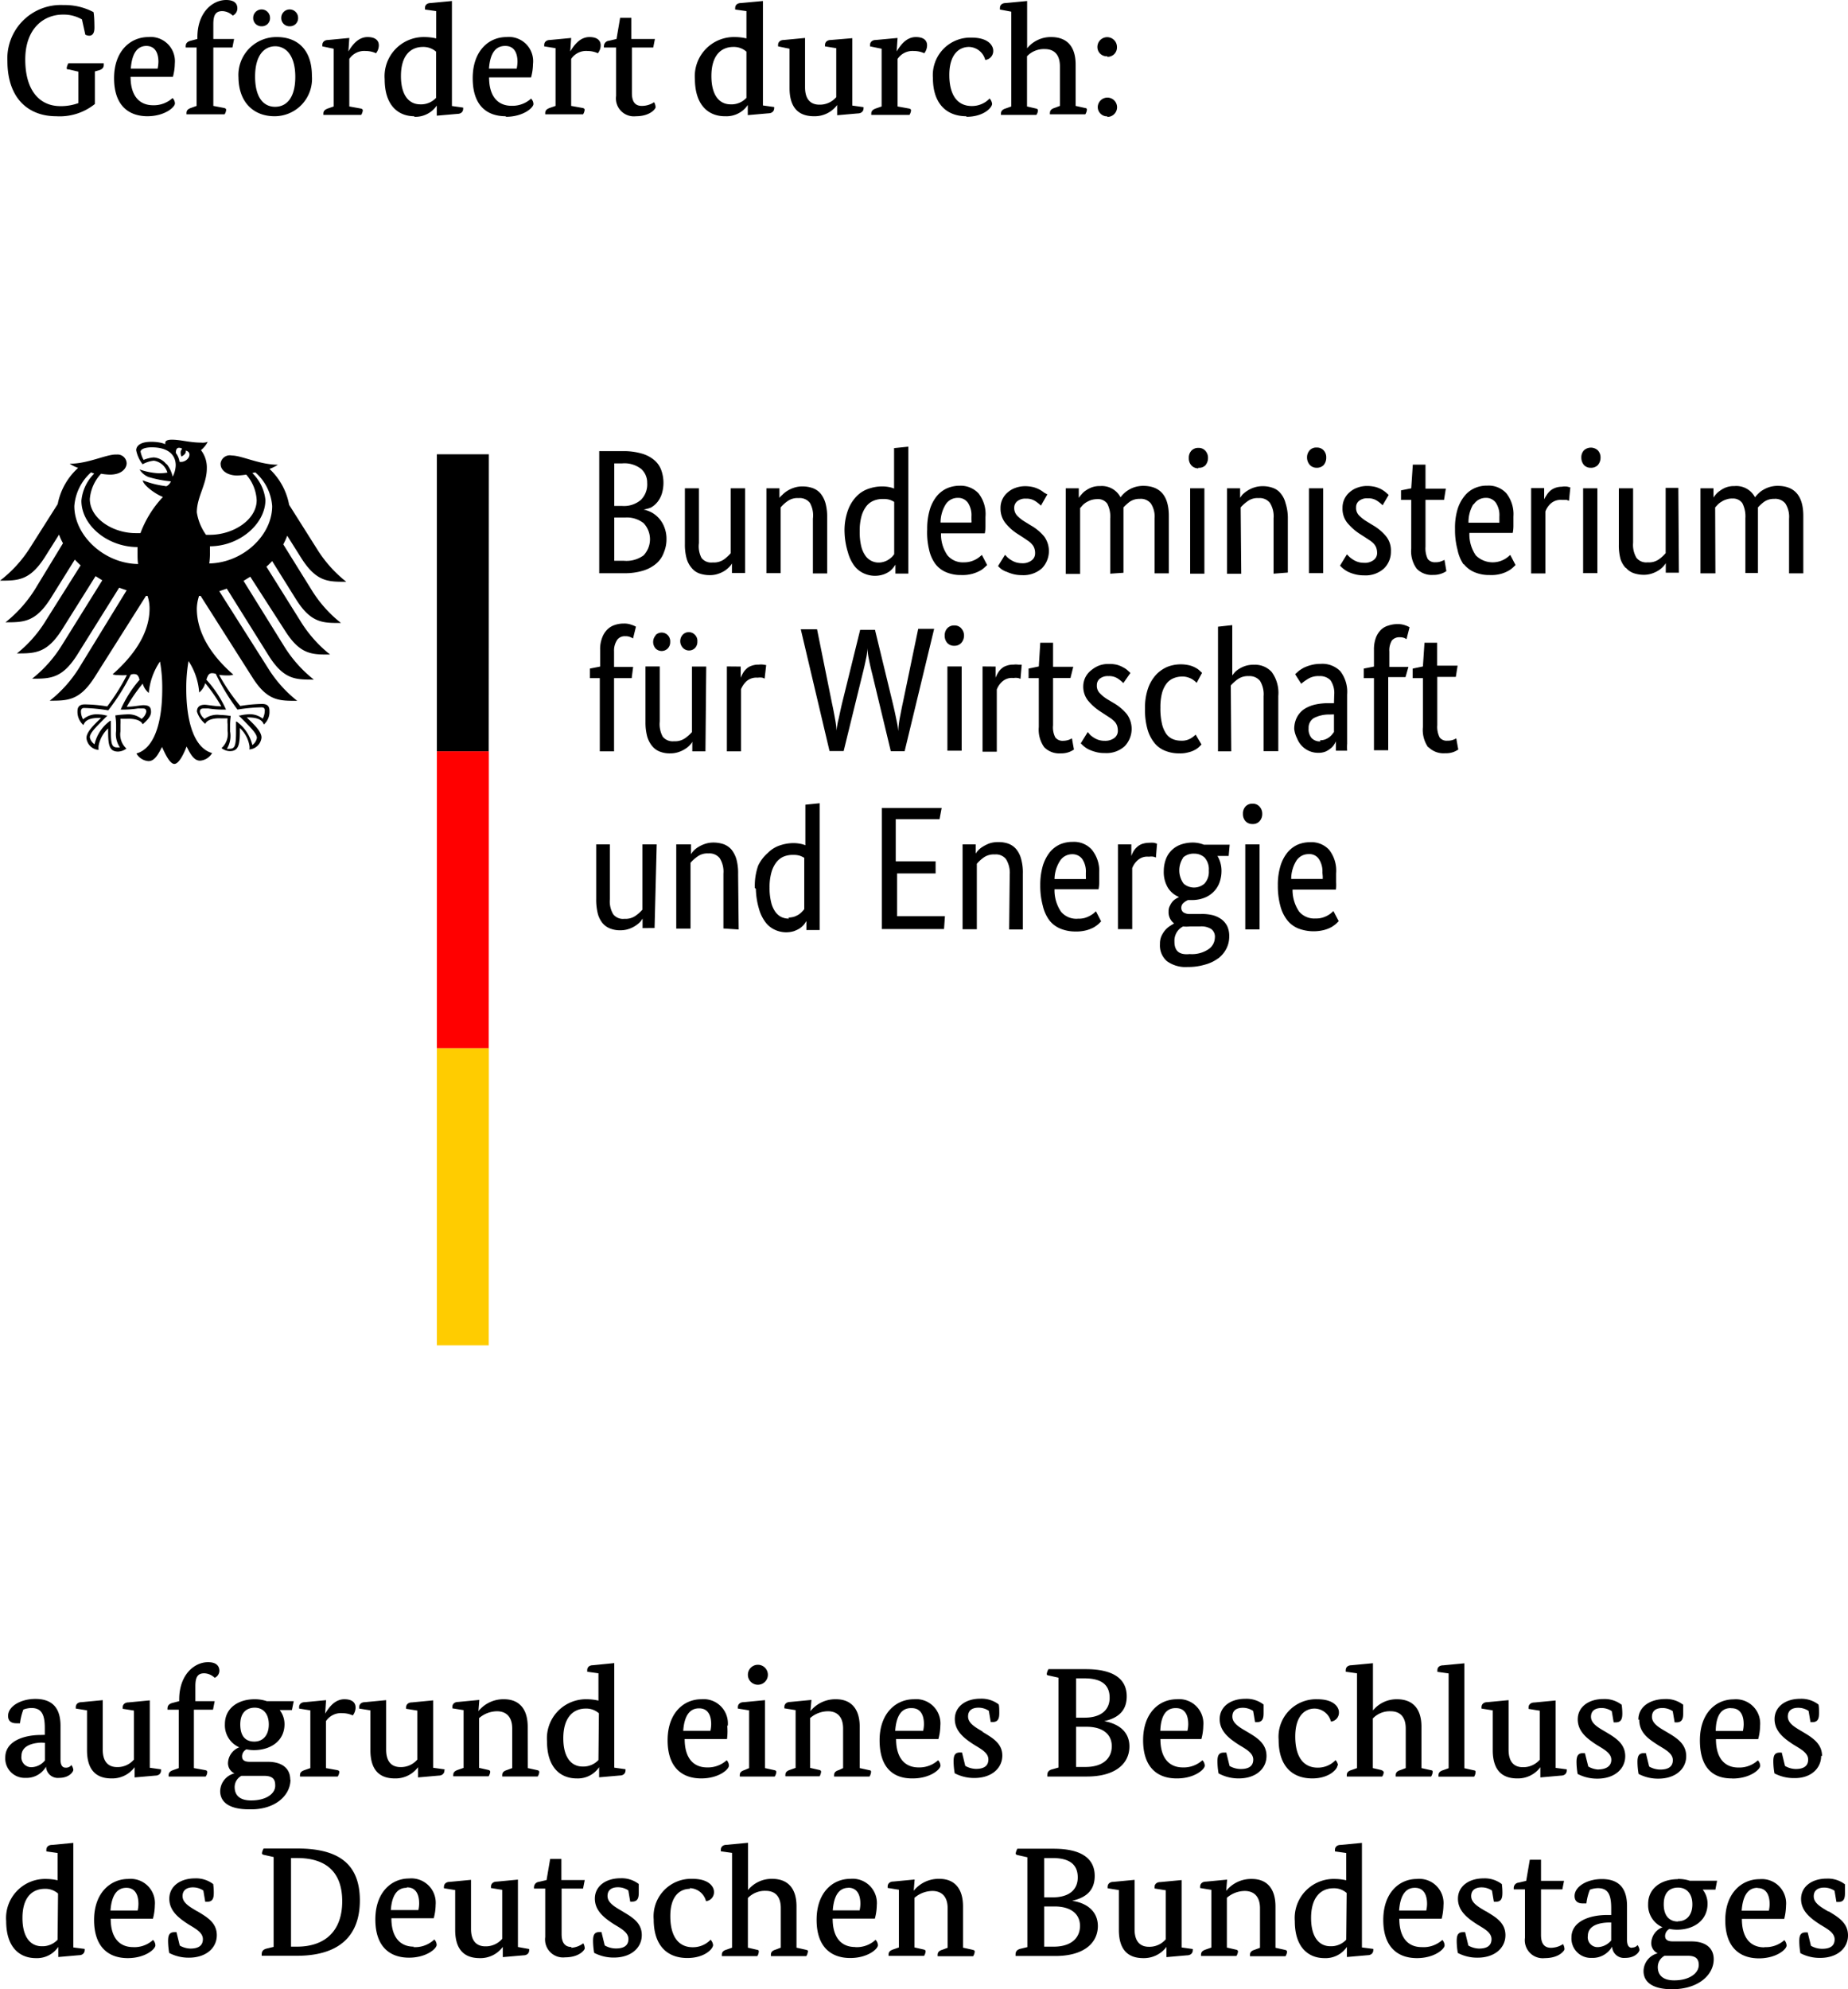 <svg xmlns="http://www.w3.org/2000/svg" width="58.06mm" height="62.48mm" viewBox="0 0 164.59 177.12"><defs><style>.b46b5968-ffb2-4dff-8116-63335429b3d8{fill:red;}.f8836279-58f9-418b-abd8-ffd71696d182{fill:#fc0;}</style></defs><title>logo-bmwi</title><path d="M5 11.17a5 5 0 0 0 3.45-1.09v-2.9l.32-.09c.35-.09.47-.26.47-.48v-.16h-3.15a1.25 1.25 0 0 0-.15.42c0 .13.06.13.19.13l.85.2v2.8a4.53 4.53 0 0 1-1.6.27c-1.84 0-3.13-1.37-3.13-4.15s1.66-4 3.35-4a3.25 3.25 0 0 1 1.7.43l.3 1.36a1.13 1.13 0 0 0 .32.09c.36 0 .49-.28.49-.71 0-.11 0-1-.08-1.39a5.47 5.47 0 0 0-2.67-.63 4.76 4.76 0 0 0-5 5c.01 3.38 1.93 4.9 4.34 4.9zm8.12 0c1.54 0 2.46-.8 2.46-1.14a.71.71 0 0 0-.21-.48 2.48 2.48 0 0 1-1.74.64c-1.19 0-2-.8-2-2.53h3.77a4.75 4.75 0 0 0 .17-1.19 2.16 2.16 0 0 0-2.36-2.35c-1.59 0-3.05 1.24-3.05 3.66s1.28 3.39 2.99 3.39zm-.1-6.26c.81 0 1.09.65 1.09 1.42a3.67 3.67 0 0 1-.07.6h-2.39c.1-1.37.58-2.02 1.4-2.02zm4.49.14v5.2l-.47.17c-.27.09-.43.21-.43.46v.12h3.39a.8.8 0 0 0 .14-.39c0-.11-.06-.15-.2-.18l-.94-.18v-5.2h1.7l.15-.76h-1.85v-1.32c0-.82.21-1.16.81-1.16a1.41 1.41 0 0 1 .92.4.71.71 0 0 0 .41-.65c0-.43-.28-.74-1-.74-1.2 0-2.56 1.09-2.56 3.33v.14l-.61.16c-.26.07-.43.21-.43.48v.12zm6.9 6.12a3.33 3.33 0 0 0 3.37-3.59c0-2.42-1.37-3.46-3.11-3.46a3.38 3.38 0 0 0-3.43 3.6c.03 2.33 1.46 3.45 3.2 3.45zm.09-6.23c1 0 1.8.86 1.8 2.72s-.77 2.67-1.8 2.67-1.78-.83-1.78-2.69.78-2.7 1.81-2.7zm-1.2-1.78a.72.72 0 0 0 .75-.75.75.75 0 1 0-1.5 0 .73.73 0 0 0 .75.75zm2.51 0a.72.72 0 0 0 .74-.75.75.75 0 1 0-1.5 0 .73.73 0 0 0 .76.75zm3.91 2v5.14l-.49.17c-.26.09-.43.21-.43.46v.12h3.37a.91.91 0 0 0 .14-.39c0-.11-.06-.15-.2-.18l-1-.18v-4.23a1.59 1.59 0 0 1 1.45-.71 2.27 2.27 0 0 1 .93.2 1.16 1.16 0 0 0 .25-.7c0-.44-.31-.74-1-.74-.9 0-1.42.81-1.71 1.28l.08-1.2-1.89.18c-.33 0-.51.2-.51.43a1.38 1.38 0 0 0 0 .14zm7.18 6.06a2.31 2.31 0 0 0 2-1v.9l1.83-.16c.34 0 .52-.2.52-.45a.8.8 0 0 0 0-.11l-1-.14v-9.35l-1.89.18c-.33 0-.51.19-.51.43v.15l1 .14v2.43a4.76 4.76 0 0 0-1-.12 3.49 3.49 0 0 0-3.59 3.75c0 2.42 1.28 3.3 2.64 3.3zm.77-6.22a1.71 1.71 0 0 1 1.17.42v4.11a1.81 1.81 0 0 1-1.42.58c-.93 0-1.71-.72-1.71-2.52s.83-2.59 1.96-2.59zm7.38 6.22c1.54 0 2.46-.8 2.46-1.14a.71.71 0 0 0-.21-.48 2.48 2.48 0 0 1-1.74.64c-1.19 0-2-.8-2-2.53h3.74a4.75 4.75 0 0 0 .17-1.19 2.16 2.16 0 0 0-2.37-2.4c-1.58 0-3 1.24-3 3.66s1.24 3.39 2.95 3.39zm-.05-6.31c.81 0 1.09.65 1.09 1.42a3.67 3.67 0 0 1-.07.6h-2.47c.1-1.37.58-2.02 1.45-2.02zm4.48.2v5.14l-.49.17c-.26.09-.43.21-.43.46v.12h3.37a.91.91 0 0 0 .14-.39c0-.11-.06-.15-.2-.18l-1-.18v-4.18a1.59 1.59 0 0 1 1.45-.71 2.27 2.27 0 0 1 .93.2 1.16 1.16 0 0 0 .25-.7c0-.44-.31-.74-1-.74-.9 0-1.42.81-1.71 1.28l.08-1.2-1.89.18c-.33 0-.51.2-.51.43a1.38 1.38 0 0 0 0 .14zm5.39-.06v4.31a1.6 1.6 0 0 0 1.77 1.81c1.26 0 1.75-.66 1.75-.8a1 1 0 0 0-.13-.45 2 2 0 0 1-1.1.33c-.69 0-.88-.51-.88-1.14v-4.06h1.9l.15-.76h-2.1v-1.88h-1l-.32 1.88-.68.16a.48.48 0 0 0-.44.48.71.71 0 0 0 0 .12zm9.73 6.12a2.29 2.29 0 0 0 2-1v.9l1.83-.16c.33 0 .52-.2.52-.45a.42.42 0 0 0 0-.11l-1-.14v-9.3l-1.95.18c-.34 0-.52.19-.52.43a.88.88 0 0 0 0 .15l1 .14v2.43a4.57 4.57 0 0 0-1-.12 3.49 3.49 0 0 0-3.59 3.75c.02 2.42 1.3 3.3 2.66 3.3zm.72-6.17a1.68 1.68 0 0 1 1.16.42v4.11a1.79 1.79 0 0 1-1.42.58c-.93 0-1.7-.72-1.7-2.52s.83-2.59 1.96-2.59zm5 .16v3.49c0 1.64.69 2.52 2.18 2.52a2.49 2.49 0 0 0 2.06-1v.91l1.83-.16c.33 0 .52-.2.52-.45a.42.42 0 0 0 0-.11l-1-.14v-6l-1.91.16c-.34 0-.52.2-.52.43a.71.71 0 0 0 0 .14l1 .16v4.36a1.92 1.92 0 0 1-1.5.67c-.61 0-1.28-.29-1.28-1.56v-4.38l-1.89.18c-.33 0-.51.2-.51.43a1.38 1.38 0 0 0 0 .14zm8.2 0v5.14l-.49.17c-.26.09-.43.21-.43.46a.71.71 0 0 0 0 .12h3.4a.91.91 0 0 0 .14-.39c0-.11-.06-.15-.2-.18l-1-.18v-4.23a1.6 1.6 0 0 1 1.45-.71 2.27 2.27 0 0 1 .93.2 1.16 1.16 0 0 0 .25-.7c0-.44-.3-.74-1-.74-.9 0-1.42.81-1.71 1.28l.08-1.2-1.94.18c-.33 0-.51.2-.51.43a1.38 1.38 0 0 0 0 .14zm7.55 6.06c1.53 0 2.29-.81 2.29-1.16a.87.87 0 0 0-.22-.47 2.17 2.17 0 0 1-1.59.67c-1.3 0-2-1-2-2.77s.82-2.49 1.75-2.49a1.53 1.53 0 0 1 1.45 1.16.8.8 0 0 0 .71-.84c0-.4-.39-1.15-1.92-1.15a3.34 3.34 0 0 0-3.45 3.61c0 2.22 1.17 3.39 2.98 3.39zm4-9.36v8.44l-.48.17c-.27.08-.44.21-.44.46a.71.71 0 0 0 0 .12h3.15a.71.71 0 0 0 .14-.39c0-.11-.05-.15-.19-.18l-.78-.18v-4.47a2.06 2.06 0 0 1 1.59-.64c.7 0 1.34.36 1.34 1.54v3.52l-.45.17c-.27.08-.44.21-.44.46a.71.71 0 0 0 0 .12h3.15a.91.91 0 0 0 .14-.39c0-.11 0-.15-.19-.18l-.81-.18v-3.68c0-1.63-.79-2.45-2.18-2.45a2.71 2.71 0 0 0-2.14 1v-4.21l-1.9.18c-.34 0-.52.19-.52.43a.88.88 0 0 0 0 .15zm8.57 9.37a.86.86 0 1 0-.87-.85.83.83 0 0 0 .84.8zm0-5.35a.83.83 0 0 0 .84-.88.87.87 0 0 0-1.74 0 .82.82 0 0 0 .87.83zm-94.98 149.42c-1.56 0-3.19.56-3.19 2a1.73 1.73 0 0 0 1.81 1.82 2 2 0 0 0 1.82-1 1.05 1.05 0 0 0 1.17 1c.9 0 1.26-.54 1.26-.72a.91.91 0 0 0-.17-.42.59.59 0 0 1-.52.23c-.24 0-.45-.16-.45-.72v-3c0-1.57-.71-2.4-2.24-2.4-1.29 0-2.43.65-2.43 1.51 0 .44.26.66.74.66h.32a5.28 5.28 0 0 1 .3-1.22 2.11 2.11 0 0 1 .71-.14c.86 0 1.2.5 1.2 1.77v.62zm.34 2.27a1.61 1.61 0 0 1-1.18.6.88.88 0 0 1-.91-1c0-.73.64-1.14 1.77-1.19l.32.02zm9.34.65v-6l-1.89.18c-.34 0-.52.2-.52.43a.71.71 0 0 0 0 .14l1 .16v4.36a1.92 1.92 0 0 1-1.5.67c-.61 0-1.28-.29-1.28-1.56v-4.4l-1.89.18c-.33 0-.51.2-.51.43a1.38 1.38 0 0 0 0 .14l1 .16v3.54c0 1.64.7 2.52 2.18 2.52a2.48 2.48 0 0 0 2.06-1v.91l1.83-.16c.34 0 .52-.2.52-.45a.42.42 0 0 0 0-.11zm5.18-9.4c-1.19 0-2.56 1.09-2.56 3.33v.14l-.61.16c-.26.07-.43.21-.43.48a.71.71 0 0 0 0 .12h1v5.2l-.47.17c-.26.09-.43.2-.43.45a.7.7 0 0 0 0 .13h3.3a.71.71 0 0 0 .14-.39c0-.11-.05-.15-.19-.18l-1-.18v-5.2h1.7l.15-.76h-1.72v-1.32c0-.82.2-1.16.8-1.16a1.41 1.41 0 0 1 .92.4.7.7 0 0 0 .42-.65c-.02-.43-.3-.74-1-.74zm7.33 10.46c0-1-.72-1.59-2-1.59h-1.6c-.47 0-.69-.15-.69-.48a.7.7 0 0 1 .39-.63 3.41 3.41 0 0 0 .65.07c1.52 0 2.74-.83 2.74-2.31a2.06 2.06 0 0 0-.43-1.26h1.09l.16-.79h-2.4a3.32 3.32 0 0 0-1.09-.17c-1.42 0-2.64.76-2.64 2.22a2.14 2.14 0 0 0 1.28 2.06 1.56 1.56 0 0 0-1 1.32 1 1 0 0 0 .57 1 1.67 1.67 0 0 0-1.27 1.58c0 1 .84 1.62 2.55 1.62 2.35.08 3.71-1.25 3.71-2.64zm-3.17-6.41c.72 0 1.26.5 1.26 1.49s-.54 1.53-1.29 1.53-1.25-.44-1.25-1.53.6-1.49 1.3-1.49zm-.32 8.26c-1 0-1.46-.46-1.46-1.19a1.13 1.13 0 0 1 .6-1h2.01c.71 0 1 .25 1 .82.05.74-.78 1.37-2.13 1.37zm8.13-7.77a2.27 2.27 0 0 1 .93.2 1.16 1.16 0 0 0 .25-.7c0-.44-.3-.74-1-.74-.9 0-1.42.81-1.71 1.28l.08-1.2-1.89.18c-.33 0-.51.2-.51.43a1.38 1.38 0 0 0 0 .14l1 .16v5.14l-.49.17c-.26.09-.43.2-.43.45a.7.7 0 0 0 0 .13h3.36a.91.91 0 0 0 .14-.39c0-.11-.06-.15-.19-.18l-1-.18v-4.18a1.61 1.61 0 0 1 1.48-.71zm9.09 5l-1-.14v-6l-1.89.18c-.34 0-.52.2-.52.43a.71.71 0 0 0 0 .14l1 .16v4.36a1.92 1.92 0 0 1-1.5.67c-.61 0-1.28-.29-1.28-1.56v-4.4l-1.89.18c-.33 0-.51.2-.51.43a1.38 1.38 0 0 0 0 .14l1 .16v3.54c0 1.64.69 2.52 2.18 2.52a2.49 2.49 0 0 0 2.06-1v.91l1.83-.16c.33 0 .52-.2.52-.45a.42.42 0 0 0 .02-.11zm7.42-3.79c0-1.58-.75-2.45-2.11-2.45a2.85 2.85 0 0 0-2.28 1.06l.08-1-1.89.18c-.33 0-.51.2-.51.43a1.38 1.38 0 0 0 0 .14l1 .16v5.14l-.49.17c-.26.09-.43.2-.43.45a.7.7 0 0 0 0 .13h3.15a.91.91 0 0 0 .14-.39c0-.11-.06-.15-.19-.18l-.8-.18v-4.43a2.46 2.46 0 0 1 1.6-.61c.68 0 1.35.36 1.35 1.54v3.52l-.46.17c-.26.08-.43.2-.43.45v.13h3.16a.91.91 0 0 0 .14-.39c0-.11-.06-.15-.2-.18l-.82-.18zm5.81-5.48c-.33 0-.51.19-.51.43v.15l1 .14v2.43a4.67 4.67 0 0 0-1-.12 3.48 3.48 0 0 0-3.58 3.75c0 2.42 1.28 3.3 2.64 3.3a2.29 2.29 0 0 0 2-1v.9l1.84-.16c.33 0 .51-.2.51-.45a.8.8 0 0 0 0-.11l-1-.14v-9.31zm.49 8.44a1.83 1.83 0 0 1-1.42.58c-.93 0-1.71-.72-1.71-2.52s.84-2.64 2-2.64a1.69 1.69 0 0 1 1.17.42zm11.52-3.06a2.16 2.16 0 0 0-2.36-2.35c-1.58 0-3 1.24-3 3.65s1.27 3.4 3 3.4c1.55 0 2.46-.8 2.46-1.14a.7.7 0 0 0-.2-.48 2.48 2.48 0 0 1-1.74.64c-1.2 0-2-.8-2-2.53h3.77a5.25 5.25 0 0 0 .02-1.19zm-1.5.46h-2.47c.1-1.37.59-2 1.41-2s1.08.65 1.08 1.42a2.82 2.82 0 0 1-.07.58zm3 3.49c-.27.09-.43.2-.43.45v.13h3.11a.91.91 0 0 0 .14-.39c0-.11-.05-.15-.19-.18l-.82-.18v-6.05l-1.89.18c-.34 0-.52.2-.52.43a.71.71 0 0 0 0 .14l1 .16v5.14zm1.18-7.59a.89.89 0 1 0 0-1.78.89.89 0 1 0 0 1.78zm7.23 7.59c-.27.08-.44.2-.44.45a.7.7 0 0 0 0 .13h3.15a.91.91 0 0 0 .14-.39c0-.11 0-.15-.19-.18l-.82-.18v-3.68c0-1.58-.75-2.45-2.11-2.45a2.84 2.84 0 0 0-2.28 1.06l.09-1-1.89.18c-.34 0-.52.2-.52.43a.71.71 0 0 0 0 .14l1 .16v5.14l-.48.17c-.27.09-.43.2-.43.45v.13h3.05a1.09 1.09 0 0 0 .13-.39c0-.11-.05-.15-.19-.18l-.79-.18v-4.43a2.42 2.42 0 0 1 1.6-.61c.68 0 1.34.36 1.34 1.54v3.52zm6.57.75c1.54 0 2.46-.8 2.46-1.14a.71.71 0 0 0-.21-.48 2.48 2.48 0 0 1-1.74.64c-1.19 0-2-.8-2-2.53h3.77a4.75 4.75 0 0 0 .17-1.19 2.16 2.16 0 0 0-2.36-2.35c-1.59 0-3.05 1.24-3.05 3.65s1.18 3.4 2.89 3.4zm-.1-6.26c.81 0 1.09.65 1.09 1.42a2.82 2.82 0 0 1-.07.6h-2.49c.1-1.37.58-2.02 1.4-2.02zm6.34 2.1c-.67-.39-1.32-.75-1.32-1.36s.47-.78.93-.78a1.66 1.66 0 0 1 .92.28l.17 1h.16c.5 0 .6-.32.6-.8 0-.28 0-.57-.05-.77a2.53 2.53 0 0 0-1.63-.51c-1.34 0-2.28.72-2.28 1.81s.85 1.73 1.7 2.28c.62.38 1.29.72 1.29 1.32s-.43.84-1.11.84a2 2 0 0 1-.95-.27l-.29-1.19h-.18c-.42 0-.57.22-.57.78a6.36 6.36 0 0 0 .1 1.07 3.71 3.71 0 0 0 1.76.42c1.53 0 2.48-.87 2.48-2s-.97-1.62-1.8-2.13zm6.21 3.34c-.36.08-.47.27-.47.5a.73.73 0 0 0 0 .15h3.53c2.5 0 3.78-1.13 3.78-2.68 0-1.27-.89-2-2.24-2.25 1.2-.27 2-.89 2-2.21 0-1.55-1.18-2.42-3.65-2.42h-3.32a1.14 1.14 0 0 0-.15.41c0 .09 0 .13.19.16l.85.19v8zm2.09-8.09h.75c1.53 0 2.24.59 2.24 1.73 0 1-.67 1.77-2.25 1.77h-.74zm0 4.31h.92c1.5 0 2.26.7 2.26 1.73s-.72 1.85-2.35 1.85h-.83zm9 4.6c1.54 0 2.46-.8 2.46-1.14a.71.71 0 0 0-.21-.48 2.46 2.46 0 0 1-1.74.64c-1.19 0-2-.8-2-2.53h3.65a4.75 4.75 0 0 0 .17-1.19 2.16 2.16 0 0 0-2.36-2.35c-1.59 0-3 1.24-3 3.65s1.27 3.4 2.98 3.4zm-.1-6.26c.81 0 1.09.65 1.09 1.42a2.82 2.82 0 0 1-.07.6h-2.42c.05-1.37.53-2.02 1.35-2.02zm5.59 6.26c1.53 0 2.47-.87 2.47-2s-.88-1.65-1.72-2.15c-.67-.39-1.32-.75-1.32-1.36s.47-.78.93-.78a1.66 1.66 0 0 1 .92.28l.17 1h.16c.5 0 .6-.32.6-.8v-.77a2.49 2.49 0 0 0-1.63-.51c-1.34 0-2.28.72-2.28 1.81s.85 1.73 1.7 2.28c.62.38 1.29.72 1.29 1.32s-.43.84-1.11.84a2 2 0 0 1-1-.27l-.29-1.19h-.22c-.42 0-.57.22-.57.78a6.36 6.36 0 0 0 .1 1.07 3.71 3.71 0 0 0 1.75.45zm8.84-1.16a.87.87 0 0 0-.22-.47 2.17 2.17 0 0 1-1.59.67c-1.3 0-2-1-2-2.77s.8-2.49 1.73-2.49a1.53 1.53 0 0 1 1.45 1.16.8.8 0 0 0 .71-.84c0-.4-.39-1.15-1.92-1.15a3.34 3.34 0 0 0-3.45 3.61c0 2.3 1.17 3.44 3 3.44 1.48 0 2.24-.81 2.24-1.17zm3.88.42l-.78-.18v-4.42a2.08 2.08 0 0 1 1.59-.64c.7 0 1.34.36 1.34 1.54v3.52l-.45.17c-.27.08-.44.2-.44.45a.7.7 0 0 0 0 .13h3.15a.91.91 0 0 0 .14-.39c0-.11 0-.15-.19-.18l-.81-.18v-3.68c0-1.63-.79-2.45-2.18-2.45a2.71 2.71 0 0 0-2.14 1v-4.21l-1.9.18c-.34 0-.52.19-.52.43a1.09 1.09 0 0 0 0 .15l1 .14v8.44l-.48.17c-.27.08-.43.2-.43.45v.13h3.15a.71.71 0 0 0 .14-.39c-.05-.11-.1-.15-.24-.18zm5.5 0c-.26.08-.43.2-.43.45a.7.7 0 0 0 0 .13h3.17a.81.81 0 0 0 .13-.39c0-.11 0-.15-.19-.18l-.81-.18v-9.34l-1.89.18c-.33 0-.51.19-.51.43v.15l1 .14v8.44zm10-.2v-6l-1.89.18c-.33 0-.52.2-.52.43a.71.71 0 0 0 0 .14l1 .16v4.36a1.94 1.94 0 0 1-1.51.67c-.61 0-1.27-.29-1.27-1.56v-4.41l-1.9.18c-.33 0-.51.2-.51.43a1.38 1.38 0 0 0 0 .14l1 .16v3.54c0 1.64.7 2.52 2.18 2.52a2.48 2.48 0 0 0 2.06-1v.91l1.83-.16c.34 0 .52-.2.52-.45a.42.42 0 0 0 0-.11zm3.85.15a2 2 0 0 1-.94-.27l-.3-1.19h-.18c-.41 0-.57.22-.57.78a6.36 6.36 0 0 0 .1 1.07 3.75 3.75 0 0 0 1.76.42c1.53 0 2.48-.87 2.48-2s-.89-1.65-1.72-2.15c-.67-.39-1.33-.75-1.33-1.36s.48-.78.94-.78a1.65 1.65 0 0 1 .91.28l.17 1h.17c.5 0 .6-.32.6-.8a5.48 5.48 0 0 0-.06-.77 2.49 2.49 0 0 0-1.63-.51c-1.33 0-2.28.72-2.28 1.81s.85 1.73 1.7 2.28c.62.38 1.29.72 1.29 1.32s-.51.86-1.19.86zm3.6-4.44c0 1.19.85 1.73 1.7 2.28.62.38 1.29.72 1.29 1.32s-.43.84-1.11.84a2 2 0 0 1-1-.27l-.29-1.19h-.18c-.42 0-.57.22-.57.78a6.36 6.36 0 0 0 .1 1.07 3.71 3.71 0 0 0 1.76.42c1.53 0 2.48-.87 2.48-2s-.89-1.65-1.73-2.15c-.67-.39-1.32-.75-1.32-1.36s.47-.78.93-.78a1.66 1.66 0 0 1 .92.28l.17 1h.16c.5 0 .6-.32.6-.8v-.77a2.49 2.49 0 0 0-1.63-.51c-1.41.02-2.36.74-2.36 1.83zm8.31 5.24c1.55 0 2.46-.8 2.46-1.14a.71.71 0 0 0-.21-.48 2.43 2.43 0 0 1-1.73.64c-1.2 0-2-.8-2-2.53h3.76a4.75 4.75 0 0 0 .17-1.19 2.16 2.16 0 0 0-2.36-2.35c-1.59 0-3 1.24-3 3.65s1.12 3.39 2.83 3.39zm-.1-6.26c.81 0 1.09.65 1.09 1.42a2.82 2.82 0 0 1-.07.6h-2.42c.02-1.38.5-2.03 1.32-2.03zm8.07 4.25c0-1.11-.89-1.65-1.73-2.15-.66-.39-1.32-.75-1.32-1.36s.47-.78.93-.78a1.66 1.66 0 0 1 .92.28l.17 1h.16c.5 0 .6-.32.6-.8 0-.28 0-.57-.05-.77a2.49 2.49 0 0 0-1.63-.51c-1.33 0-2.28.72-2.28 1.81s.85 1.73 1.7 2.28c.62.38 1.29.72 1.29 1.32s-.43.84-1.11.84a2 2 0 0 1-.95-.27l-.29-1.19h-.18c-.42 0-.57.22-.57.78a6.36 6.36 0 0 0 .1 1.07 3.71 3.71 0 0 0 1.76.42c1.45.03 2.4-.84 2.4-1.98zm-155.75 17.05v-9.31l-1.89.18c-.33 0-.51.19-.51.43v.15l1 .14v2.43a4.67 4.67 0 0 0-1-.12 3.48 3.48 0 0 0-3.58 3.75c0 2.42 1.27 3.3 2.64 3.3a2.29 2.29 0 0 0 2-1v.9l1.84-.16c.33 0 .51-.2.51-.45a.8.8 0 0 0 0-.11zm-1.4-.69a1.83 1.83 0 0 1-1.42.58c-.93 0-1.71-.72-1.71-2.52s.84-2.59 2-2.59a1.69 1.69 0 0 1 1.17.42zm6.73.66c-1.2 0-2-.8-2-2.53h3.76a4.75 4.75 0 0 0 .17-1.19 2.16 2.16 0 0 0-2.36-2.35c-1.59 0-3.05 1.24-3.05 3.65s1.28 3.4 3 3.4c1.55 0 2.46-.8 2.46-1.14a.71.71 0 0 0-.21-.48 2.43 2.43 0 0 1-1.77.64zm-.61-5.28c.8 0 1.08.65 1.08 1.42a2.82 2.82 0 0 1-.07.6h-2.42c.1-1.37.59-2.02 1.41-2.02zm6.33 2.1c-.66-.39-1.32-.75-1.32-1.36s.48-.78.93-.78a1.66 1.66 0 0 1 .92.28l.17 1h.17c.5 0 .59-.32.59-.8a5.63 5.63 0 0 0-.05-.77 2.49 2.49 0 0 0-1.63-.51c-1.33 0-2.28.72-2.28 1.81s.85 1.73 1.7 2.28c.62.38 1.29.72 1.29 1.32s-.43.84-1.11.84a2 2 0 0 1-.95-.27l-.29-1.19h-.18c-.42 0-.57.22-.57.78a6.36 6.36 0 0 0 .1 1.07 3.71 3.71 0 0 0 1.76.42c1.53 0 2.48-.87 2.48-2s-.89-1.62-1.73-2.13zm8.9-5.6h-3a1.14 1.14 0 0 0-.15.41c0 .09.05.13.19.16l.85.19v8l-.58.14c-.37.08-.48.27-.48.5a.73.73 0 0 0 0 .15h3.14c3.52 0 5.6-1.56 5.6-4.93s-2.05-4.62-5.57-4.62zm0 8.74h-.56v-7.89h.56c2.56 0 4 1.25 4 3.85s-1.48 4.04-4.04 4.04zm10.38 0c-1.19 0-2-.8-2-2.53h3.77a4.75 4.75 0 0 0 .17-1.19 2.17 2.17 0 0 0-2.37-2.35c-1.58 0-3 1.24-3 3.65s1.28 3.4 3 3.4c1.54 0 2.46-.8 2.46-1.14a.71.71 0 0 0-.21-.48 2.48 2.48 0 0 1-1.86.68zm-.61-5.28c.81 0 1.08.65 1.08 1.42a2.82 2.82 0 0 1-.07.6h-2.45c.09-1.33.58-1.98 1.4-1.98zm9.88 5.31v-6l-1.89.18c-.33 0-.51.2-.51.43a1.38 1.38 0 0 0 0 .14l1 .16v4.36a1.92 1.92 0 0 1-1.5.67c-.61 0-1.28-.29-1.28-1.56v-4.36l-1.89.18c-.34 0-.52.2-.52.43a.71.71 0 0 0 0 .14l1 .16v3.54c0 1.64.7 2.52 2.19 2.52a2.47 2.47 0 0 0 2.05-1v.91l1.84-.16c.33 0 .51-.2.51-.45a.8.8 0 0 0 0-.11zm4.78 0c-.69 0-.89-.52-.89-1.14v-4.06h1.91l.15-.76h-2.08v-1.88h-1l-.32 1.88-.69.16a.48.48 0 0 0-.43.48.71.71 0 0 0 0 .12h1v4.31a1.6 1.6 0 0 0 1.77 1.81c1.26 0 1.75-.66 1.75-.8a1 1 0 0 0-.13-.45 2 2 0 0 1-1.08.4zm4.52-3.18c-.66-.39-1.32-.75-1.32-1.36s.47-.78.93-.78a1.66 1.66 0 0 1 .92.28l.17 1h.16c.5 0 .6-.32.6-.8v-.77a2.49 2.49 0 0 0-1.63-.51c-1.33 0-2.28.72-2.28 1.81s.85 1.73 1.7 2.28c.62.38 1.29.72 1.29 1.32s-.43.84-1.11.84a2 2 0 0 1-1-.27l-.29-1.19h-.18c-.42 0-.57.22-.57.78a6.36 6.36 0 0 0 .1 1.07 3.71 3.71 0 0 0 1.76.42c1.53 0 2.48-.87 2.48-2s-.89-1.61-1.73-2.12zm6-2.06a1.53 1.53 0 0 1 1.45 1.16.8.8 0 0 0 .71-.84c0-.4-.39-1.15-1.92-1.15a3.34 3.34 0 0 0-3.45 3.61c0 2.3 1.17 3.44 3 3.44 1.53 0 2.29-.81 2.29-1.16a.87.87 0 0 0-.22-.47 2.17 2.17 0 0 1-1.59.67c-1.3 0-2-1-2-2.77s.83-2.43 1.76-2.43zm10.32 5.48l-.81-.18v-3.68c0-1.63-.79-2.45-2.18-2.45a2.71 2.71 0 0 0-2.14 1v-4.21l-1.9.18c-.34 0-.52.19-.52.43a1.09 1.09 0 0 0 0 .15l1 .14v8.44l-.48.17c-.27.08-.43.2-.43.45v.13h3.16a.81.81 0 0 0 .13-.39c0-.11 0-.15-.19-.18l-.78-.18v-4.42a2.08 2.08 0 0 1 1.59-.64c.71 0 1.34.36 1.34 1.54v3.52l-.45.17c-.27.08-.43.2-.43.45v.13h3.15a.91.91 0 0 0 .14-.39c.05-.1-.03-.14-.17-.17zm4.41-.24c-1.2 0-2-.8-2-2.53h3.76a4.75 4.75 0 0 0 .17-1.19 2.16 2.16 0 0 0-2.36-2.35c-1.59 0-3 1.24-3 3.65s1.28 3.4 3 3.4c1.54 0 2.46-.8 2.46-1.14a.71.71 0 0 0-.21-.48 2.45 2.45 0 0 1-1.79.65zm-.62-5.28c.81 0 1.09.65 1.09 1.42a2.82 2.82 0 0 1-.07.6h-2.39c.1-1.36.58-2.01 1.4-2.01zm11.05 5.52l-.82-.18v-3.68c0-1.58-.75-2.45-2.11-2.45a2.85 2.85 0 0 0-2.28 1.06l.08-1-1.89.18c-.33 0-.51.2-.51.43a1.38 1.38 0 0 0 0 .14l1 .16v5.14l-.49.17c-.26.09-.43.2-.43.45a.7.7 0 0 0 0 .13h3.16a.91.91 0 0 0 .14-.39c0-.11-.06-.15-.19-.18l-.8-.18v-4.42a2.46 2.46 0 0 1 1.6-.61c.68 0 1.35.36 1.35 1.54v3.52l-.46.17c-.26.08-.43.2-.43.45v.13h3.16a.91.91 0 0 0 .14-.39c.01-.11-.05-.15-.19-.18zm8.91-4.36c1.2-.27 2-.89 2-2.21 0-1.55-1.19-2.42-3.66-2.42h-3.23a1.36 1.36 0 0 0-.15.41c0 .09.06.13.19.16l.85.19v8l-.58.14c-.36.08-.47.27-.47.5a1.42 1.42 0 0 0 0 .15h3.55c2.5 0 3.78-1.13 3.78-2.68-.01-1.25-.9-2.01-2.25-2.23zm-2.5-3.8h.75c1.53 0 2.24.59 2.24 1.73 0 1-.66 1.77-2.25 1.77h-.74zm.84 7.89h-.84v-3.58h.92c1.5 0 2.27.7 2.27 1.73s-.73 1.85-2.35 1.85zm11.4.07v-6l-1.9.18c-.33 0-.51.2-.51.43a1.38 1.38 0 0 0 0 .14l1 .16v4.36a1.92 1.92 0 0 1-1.5.67c-.61 0-1.28-.29-1.28-1.56v-4.4l-1.89.18c-.33 0-.51.2-.51.43a1.38 1.38 0 0 0 0 .14l1 .16v3.54c0 1.64.69 2.52 2.18 2.52a2.51 2.51 0 0 0 2.06-1v.91l1.83-.16c.33 0 .51-.2.51-.45a.8.8 0 0 0 0-.11zm9.18.21l-.82-.18v-3.68c0-1.58-.75-2.45-2.11-2.45a2.85 2.85 0 0 0-2.28 1.06l.08-1-1.89.18c-.33 0-.51.2-.51.43a1.38 1.38 0 0 0 0 .14l1 .16v5.14l-.49.17c-.26.09-.43.2-.43.45a.7.7 0 0 0 0 .13h3.15a.91.91 0 0 0 .14-.39c0-.11-.06-.15-.2-.18l-.79-.18v-4.43a2.44 2.44 0 0 1 1.6-.61c.68 0 1.35.36 1.35 1.54v3.52l-.46.17c-.26.08-.43.2-.43.45v.13h3.16a.91.91 0 0 0 .14-.39c-.01-.11-.07-.15-.21-.18zm6.88-.21v-9.31l-1.89.18c-.33 0-.51.19-.51.43v.15l1 .14v2.43a4.67 4.67 0 0 0-1-.12 3.48 3.48 0 0 0-3.58 3.75c0 2.42 1.28 3.3 2.64 3.3a2.29 2.29 0 0 0 2-1v.9l1.84-.16c.33 0 .51-.2.51-.45a.8.8 0 0 0 0-.11zm-1.4-.69a1.83 1.83 0 0 1-1.42.58c-.93 0-1.71-.72-1.71-2.52s.84-2.64 2-2.64a1.69 1.69 0 0 1 1.17.42zm6.73.66c-1.2 0-2-.8-2-2.53h3.77a5.25 5.25 0 0 0 .16-1.19 2.16 2.16 0 0 0-2.36-2.35c-1.59 0-3 1.24-3 3.65s1.28 3.4 3 3.4c1.55 0 2.46-.8 2.46-1.14a.75.75 0 0 0-.2-.48 2.48 2.48 0 0 1-1.83.64zm-.61-5.28c.8 0 1.08.65 1.08 1.42a2.82 2.82 0 0 1-.07.6h-2.42c.1-1.37.59-2.02 1.39-2.02zm6.33 2.1c-.66-.39-1.32-.75-1.32-1.36s.48-.78.93-.78a1.66 1.66 0 0 1 .92.28l.17 1h.17c.5 0 .59-.32.59-.8a5.63 5.63 0 0 0-.05-.77 2.49 2.49 0 0 0-1.63-.51c-1.33 0-2.28.72-2.28 1.81s.85 1.73 1.7 2.28c.62.38 1.29.72 1.29 1.32s-.43.84-1.11.84a2 2 0 0 1-.95-.27l-.29-1.19h-.18c-.42 0-.57.22-.57.78a6.36 6.36 0 0 0 .1 1.07 3.71 3.71 0 0 0 1.76.42c1.53 0 2.48-.87 2.48-2s-.89-1.62-1.73-2.13zm5.79 3.24c-.7 0-.89-.52-.89-1.14v-4.06h1.9l.15-.76h-2.05v-1.88h-1l-.32 1.88-.68.16a.47.47 0 0 0-.43.48v.12h1v4.31a1.6 1.6 0 0 0 1.77 1.81c1.26 0 1.75-.66 1.75-.8a1 1 0 0 0-.13-.45 2 2 0 0 1-1.07.33zm7.21 0c-.24 0-.44-.16-.44-.72v-3c0-1.57-.71-2.4-2.24-2.4-1.29 0-2.43.65-2.43 1.51 0 .44.26.66.73.66h.32a4.77 4.77 0 0 1 .31-1.22 2.11 2.11 0 0 1 .71-.14c.86 0 1.19.5 1.19 1.77v.62h-.36c-1.56 0-3.18.56-3.18 2a1.73 1.73 0 0 0 1.8 1.82 2 2 0 0 0 1.82-1 1.06 1.06 0 0 0 1.17 1c.9 0 1.27-.54 1.27-.72a.91.91 0 0 0-.17-.42.62.62 0 0 1-.5.22zm-1.85-.66a1.61 1.61 0 0 1-1.18.6.87.87 0 0 1-.9-1c0-.73.64-1.14 1.76-1.19h.32zm5.94-5.45c-1.42 0-2.65.76-2.65 2.22a2.14 2.14 0 0 0 1.28 2.06 1.57 1.57 0 0 0-1 1.32 1 1 0 0 0 .57 1 1.66 1.66 0 0 0-1.26 1.58c0 1 .83 1.62 2.54 1.62 2.35 0 3.71-1.28 3.71-2.67 0-1-.72-1.59-2-1.59h-1.63c-.47 0-.7-.15-.7-.48a.72.72 0 0 1 .39-.63 3.42 3.42 0 0 0 .66.07c1.51 0 2.73-.83 2.73-2.31a2 2 0 0 0-.43-1.26h1.13l.15-.79h-2.43a3.3 3.3 0 0 0-1.06-.16zm-.64 6.82h1.5c.71 0 1 .25 1 .82 0 .74-.84 1.37-2.19 1.37-1 0-1.46-.46-1.46-1.19a1.13 1.13 0 0 1 .6-1zm.64-3.05c-.7 0-1.26-.44-1.26-1.53s.56-1.49 1.28-1.49 1.27.5 1.27 1.49-.54 1.51-1.29 1.51zm7.7 2.3c-1.2 0-2-.8-2-2.53h3.77a5.25 5.25 0 0 0 .16-1.19 2.16 2.16 0 0 0-2.36-2.35c-1.59 0-3.05 1.24-3.05 3.65s1.28 3.4 3 3.4c1.55 0 2.46-.8 2.46-1.14a.75.75 0 0 0-.2-.48 2.48 2.48 0 0 1-1.78.62zm-.61-5.28c.8 0 1.08.65 1.08 1.42a2.82 2.82 0 0 1-.07.6h-2.42c.1-1.39.59-2.04 1.41-2.04zm6.33 2.1c-.66-.39-1.32-.75-1.32-1.36s.48-.78.93-.78a1.66 1.66 0 0 1 .92.28l.17 1h.17c.5 0 .59-.32.59-.8v-.77a2.49 2.49 0 0 0-1.63-.51c-1.33 0-2.28.72-2.28 1.81s.85 1.73 1.7 2.28c.62.38 1.29.72 1.29 1.32s-.43.84-1.11.84a2 2 0 0 1-1-.27l-.29-1.19h-.18c-.42 0-.57.22-.57.78a6.36 6.36 0 0 0 .1 1.07 3.71 3.71 0 0 0 1.76.42c1.53 0 2.48-.87 2.48-2s-.89-1.64-1.73-2.15zm-21.2-128.56zm-48.66 24.88a1.88 1.88 0 0 0 1.47.55 2 2 0 0 0 .8-.14 2.75 2.75 0 0 0 .38-.2l-.18-1a1.38 1.38 0 0 1-.3.14 1.56 1.56 0 0 1-.48.08.82.82 0 0 1-.7-.3 1.94 1.94 0 0 1-.2-1.09v-4.2h1.55l.25-1h-1.8v-2.14h-1.14l-.13 2.11-.91.19v.85h.91v4.35a2.68 2.68 0 0 0 .48 1.8zm16.62-5.5a3.86 3.86 0 0 1 .6-.54 1.57 1.57 0 0 1 1-.29 1.21 1.21 0 0 1 1 .42 2.31 2.31 0 0 1 .32 1.38v4.88h1.31v-4.91a3.15 3.15 0 0 0-.59-2.14 2 2 0 0 0-1.57-.64 2.32 2.32 0 0 0-.79.11 2.58 2.58 0 0 0-.58.28 1.79 1.79 0 0 0-.37.31l-.2.25v-4.48l-1.27.14v11.1h1.18zm.88-15.85a3.41 3.41 0 0 1 .6-.54 1.49 1.49 0 0 1 1-.29 1.16 1.16 0 0 1 1 .42 2.25 2.25 0 0 1 .33 1.38v4.93l1.27-.1v-4.95a4.37 4.37 0 0 0-.21-1.25 2.13 2.13 0 0 0-.44-.86 1.52 1.52 0 0 0-.69-.48 2.56 2.56 0 0 0-.91-.15 2.38 2.38 0 0 0-.79.13 2.49 2.49 0 0 0-.59.29 2.31 2.31 0 0 0-.42.34 2.83 2.83 0 0 0-.2.28v-.85h-1.17v7.61h1.27zm34.31 5.37a1.57 1.57 0 0 0 .68.48 2.8 2.8 0 0 0 .91.15 2.27 2.27 0 0 0 .77-.13 2.69 2.69 0 0 0 .59-.29 2.18 2.18 0 0 0 .4-.35 1.35 1.35 0 0 0 .2-.27v.85h1.17l-.05-7.55h-1.13v5.81a3.14 3.14 0 0 1-.6.55 1.52 1.52 0 0 1-1 .27 1.11 1.11 0 0 1-1-.4 2.28 2.28 0 0 1-.3-1.35v-4.84h-1.27v5a4.72 4.72 0 0 0 .15 1.3 2.12 2.12 0 0 0 .48.81zm-46.42 15.41a1.7 1.7 0 0 1-.55-.08 1.79 1.79 0 0 1-.42-.2 2.43 2.43 0 0 1-.32-.24l-.22-.26-.62 1a2.37 2.37 0 0 0 .28.27 2 2 0 0 0 .43.28 3.42 3.42 0 0 0 .61.22 2.7 2.7 0 0 0 .8.1 2.41 2.41 0 0 0 1.79-.61 2.23 2.23 0 0 0 .18-2.87 4.42 4.42 0 0 0-1.21-1l-.47-.28a3.49 3.49 0 0 1-.74-.59.94.94 0 0 1-.24-.7.73.73 0 0 1 .26-.57 1.13 1.13 0 0 1 .77-.23 1.4 1.4 0 0 1 .87.24 3.44 3.44 0 0 1 .46.38l.63-.9-.25-.23a1.7 1.7 0 0 0-.38-.26 2.58 2.58 0 0 0-.54-.23 2.74 2.74 0 0 0-.75-.08 2.34 2.34 0 0 0-.87.14 2.52 2.52 0 0 0-.69.41 1.81 1.81 0 0 0-.72 1.39 2 2 0 0 0 .4 1.29 4.79 4.79 0 0 0 1.12 1l.46.3.47.31a2.52 2.52 0 0 1 .35.3 1.13 1.13 0 0 1 .21.35 1.49 1.49 0 0 1 .07.47.79.79 0 0 1-.3.62 1.35 1.35 0 0 1-.87.26zm54.37-20.78l.23-.25a1.46 1.46 0 0 1 .34-.26 1.54 1.54 0 0 1 .43-.2 1.47 1.47 0 0 1 .55-.08 1 1 0 0 1 .87.41 2.57 2.57 0 0 1 .27 1.34v4.88h1.12v-5.84a3.76 3.76 0 0 1 .55-.5 1.48 1.48 0 0 1 .89-.26 1.15 1.15 0 0 1 1 .41 2.18 2.18 0 0 1 .33 1.34v4.88h1.27v-5.11c0-1.78-.77-2.68-2.3-2.68a2.61 2.61 0 0 0-.69.1 2.41 2.41 0 0 0-.57.25 2 2 0 0 0-.44.33 2.43 2.43 0 0 0-.3.34 1.88 1.88 0 0 0-1.83-1 2.08 2.08 0 0 0-.7.1 2.13 2.13 0 0 0-.54.28 1.85 1.85 0 0 0-.4.34 2.37 2.37 0 0 0-.23.3v-.82h-1.16v7.57h1.33zm-59.28 36.79a2.43 2.43 0 0 0 1 .73 3.5 3.5 0 0 0 1.28.24 3.6 3.6 0 0 0 1-.11 3.12 3.12 0 0 0 .66-.26 3.19 3.19 0 0 0 .42-.3l.23-.23-.46-.9-.2.18a2.48 2.48 0 0 1-.79.41 2.08 2.08 0 0 1-.61.07 1.77 1.77 0 0 1-1.51-.62 3.4 3.4 0 0 1-.58-2h3.92a3.36 3.36 0 0 0 .06-.63v-.84a3 3 0 0 0-.67-2.07 2.14 2.14 0 0 0-1.7-.68 2.83 2.83 0 0 0-1.12.22 2.59 2.59 0 0 0-.91.7 3.71 3.71 0 0 0-.62 1.2 6.08 6.08 0 0 0-.23 1.74 6.73 6.73 0 0 0 .23 1.84 3.45 3.45 0 0 0 .6 1.31zm.94-5.34a1.28 1.28 0 0 1 1.07-.57 1.08 1.08 0 0 1 .91.44 2 2 0 0 1 .31 1.22v.32a.89.89 0 0 1 0 .23h-2.79a3.1 3.1 0 0 1 .5-1.64zm-36.12 6l.19-7.45h-1.27v5.81a3.41 3.41 0 0 1-.6.54 1.54 1.54 0 0 1-1 .28 1.1 1.1 0 0 1-1-.4 2.21 2.21 0 0 1-.3-1.35v-4.88h-1.22v4.86a5.13 5.13 0 0 0 .14 1.3 2.25 2.25 0 0 0 .43.86 1.66 1.66 0 0 0 .69.48 2.35 2.35 0 0 0 .91.15 2.27 2.27 0 0 0 .77-.13 2.42 2.42 0 0 0 .58-.29 2.25 2.25 0 0 0 .41-.34 2.83 2.83 0 0 0 .2-.28v.85zm64.7-26.56a2 2 0 0 0-.46.72 3 3 0 0 0-.17 1.06v1.5l-.91.18v.85h.91v6.42h1.27v-6.51h1.54l.26-.91h-1.7v-1.36a1.72 1.72 0 0 1 .23-1 .89.89 0 0 1 .7-.28 1.23 1.23 0 0 1 .42.07l.18.1.27-1.06a1.84 1.84 0 0 0-.38-.17 1.87 1.87 0 0 0-.7-.11 2.44 2.44 0 0 0-.8.13 1.57 1.57 0 0 0-.66.37zm2.69-7.23a2.63 2.63 0 0 0 .49 1.8 1.85 1.85 0 0 0 1.46.55 2 2 0 0 0 .8-.14 1.72 1.72 0 0 0 .38-.2l-.17-1a1.94 1.94 0 0 1-.3.13 1.18 1.18 0 0 1-.49.08.78.78 0 0 1-.7-.29 2.18 2.18 0 0 1-.2-1.1v-4.16h1.65l.16-1h-1.81v-2.14h-1.13l-.14 2.11-.91.18v.85h.91zm4.69 1.4a2.42 2.42 0 0 0 1 .73 3.33 3.33 0 0 0 1.28.23 3.24 3.24 0 0 0 1-.1 2.94 2.94 0 0 0 .67-.27 2 2 0 0 0 .42-.3l.23-.22-.47-.9-.2.17a2.13 2.13 0 0 1-.79.41 2.13 2.13 0 0 1-2.08-.54 3.33 3.33 0 0 1-.57-2h3.86a3.18 3.18 0 0 0 .06-.62v-.84a3 3 0 0 0-.63-2.07 2.14 2.14 0 0 0-1.7-.68 2.65 2.65 0 0 0-1.11.22 2.42 2.42 0 0 0-.91.7 3.46 3.46 0 0 0-.63 1.2 5.7 5.7 0 0 0-.22 1.74 6.72 6.72 0 0 0 .22 1.84 3.56 3.56 0 0 0 .53 1.3zm.88-5.34a1.27 1.27 0 0 1 1.08-.57 1.05 1.05 0 0 1 .89.44 2 2 0 0 1 .31 1.22v.55h-2.75a3.07 3.07 0 0 1 .43-1.64zm-9.78 5.21a1.7 1.7 0 0 1-.55-.08 2 2 0 0 1-.42-.2 2.43 2.43 0 0 1-.32-.24l-.23-.23-.61 1a2.37 2.37 0 0 0 .28.27 2.44 2.44 0 0 0 .43.28 3.42 3.42 0 0 0 .61.22 3.08 3.08 0 0 0 .8.1 2.45 2.45 0 0 0 1.79-.61 2.07 2.07 0 0 0 .62-1.52 2 2 0 0 0-.44-1.36 4.38 4.38 0 0 0-1.21-1l-.47-.29a3.44 3.44 0 0 1-.74-.58.94.94 0 0 1-.24-.7.7.7 0 0 1 .26-.57 1.12 1.12 0 0 1 .77-.23 1.4 1.4 0 0 1 .87.24 2.82 2.82 0 0 1 .46.38l.54-.92-.24-.22a2.7 2.7 0 0 0-.39-.27 2.55 2.55 0 0 0-.54-.22 3.2 3.2 0 0 0-.75-.09 2.47 2.47 0 0 0-.86.15 2.05 2.05 0 0 0-.7.41 1.79 1.79 0 0 0-.63 1.4 2 2 0 0 0 .4 1.29 4.94 4.94 0 0 0 1.11 1l.47.3.47.31a2 2 0 0 1 .35.3 1.13 1.13 0 0 1 .21.35 1.49 1.49 0 0 1 .07.47.76.76 0 0 1-.3.61 1.3 1.3 0 0 1-.91.25zm5.75 16.42a1.9 1.9 0 0 0 1.47.54 2 2 0 0 0 .8-.13 2.75 2.75 0 0 0 .38-.2l-.18-1a1.38 1.38 0 0 1-.3.14 1.35 1.35 0 0 1-.49.07.78.78 0 0 1-.69-.29 2.07 2.07 0 0 1-.21-1.09v-4.3h1.65l.16-1h-1.82v-2.04h-1.13l-.14 2.11-.91.19v.85h.91v4.35a2.7 2.7 0 0 0 .46 1.8zm14.47-24.88a.81.81 0 0 0 .61-.24 1 1 0 0 0 .24-.67.91.91 0 0 0-.24-.64.91.91 0 0 0-1.24 0 .9.9 0 0 0-.23.64 1 1 0 0 0 .24.67.79.79 0 0 0 .58.24zm-24.43 0a.84.84 0 0 0 .62-.24 1 1 0 0 0 .23-.67.9.9 0 0 0-.23-.64.79.79 0 0 0-.62-.25.77.77 0 0 0-.62.24.93.93 0 0 0-.24.64 1 1 0 0 0 .24.66.82.82 0 0 0 .58.26zm1.73 36.94v-.84a3 3 0 0 0-.62-2.08 2.13 2.13 0 0 0-1.7-.68 2.82 2.82 0 0 0-1.11.22 2.59 2.59 0 0 0-.91.7 3.52 3.52 0 0 0-.62 1.2 5.75 5.75 0 0 0-.23 1.74 6.73 6.73 0 0 0 .23 1.84 3.45 3.45 0 0 0 .62 1.26 2.43 2.43 0 0 0 1 .73 3.83 3.83 0 0 0 2.25.13 3 3 0 0 0 .67-.26 3.19 3.19 0 0 0 .42-.3l.23-.23-.47-.9-.2.18a2.29 2.29 0 0 1-.79.41 2 2 0 0 1-.6.07 1.76 1.76 0 0 1-1.47-.62 3.4 3.4 0 0 1-.58-1.95h3.86a3.36 3.36 0 0 0 .02-.62zm-1.19-.56v.23h-2.81a3.07 3.07 0 0 1 .47-1.64 1.28 1.28 0 0 1 1.09-.57 1 1 0 0 1 .9.43 2 2 0 0 1 .32 1.22zm1-15.42h-.39a5.54 5.54 0 0 0-1.22.11 3.1 3.1 0 0 0-1 .39 2 2 0 0 0-.67.72 2.23 2.23 0 0 0-.26 1.1 2.52 2.52 0 0 0 .26.83 2 2 0 0 0 1.87 1.27 1.7 1.7 0 0 0 .63-.1 1.86 1.86 0 0 0 .45-.27 1.26 1.26 0 0 0 .32-.33 2 2 0 0 0 .18-.32v.83h1a4.46 4.46 0 0 1 0-.63v-4.37a3 3 0 0 0-.61-2.08 2.24 2.24 0 0 0-1.75-.65 3.18 3.18 0 0 0-.82.1 3.58 3.58 0 0 0-.65.23 3.88 3.88 0 0 0-.48.3l-.32.29.54.85a5 5 0 0 1 .6-.43 1.74 1.74 0 0 1 1-.25 1.3 1.3 0 0 1 1 .36 2 2 0 0 1 .34 1.32zm0 1v1.57l-.18.23a1.52 1.52 0 0 1-.61.43 1.25 1.25 0 0 1-.47.07l.07.1a1 1 0 0 1-.81-.3 1.22 1.22 0 0 1-.26-.87 1 1 0 0 1 .46-.9 2.93 2.93 0 0 1 1.39-.32zm22.19-12.58h1.27v-7.55h-1.27zm-24.42 0h1.27v-7.55h-1.27zm-37.24 15.86h1.23l2.63-10.9h-1.42l-1.37 6.59c-.11.5-.2 1-.29 1.45a9.47 9.47 0 0 0-.12 1.07 7.25 7.25 0 0 0-.16-1c-.09-.45-.19-.92-.31-1.42l-1.6-6.6h-1.32l-1.61 6.53c-.12.5-.22 1-.32 1.44a6.21 6.21 0 0 0-.17 1 8.78 8.78 0 0 0-.13-1c-.08-.45-.17-.93-.28-1.43l-1.33-6.59h-1.45l2.56 10.84h1.26l1.68-6.85c.12-.47.22-.91.3-1.31a4.62 4.62 0 0 0 .13-1 6.43 6.43 0 0 0 .14 1q.12.62.3 1.32zm-8.59 16a2.19 2.19 0 0 0 .55-.28 2.13 2.13 0 0 0 .34-.33l.18-.27v.8h1.18v-11.29l-1.27.13v3.61a2.23 2.23 0 0 0-.44-.13 3.18 3.18 0 0 0-.62-.06 3.78 3.78 0 0 0-1.2.2 2.71 2.71 0 0 0-1.07.66 3.57 3.57 0 0 0-.87 1.13 5.38 5.38 0 0 0-.3 2l.09.09a6.75 6.75 0 0 0 .28 1.78 3.56 3.56 0 0 0 .58 1.19 2.19 2.19 0 0 0 .84.67 2.39 2.39 0 0 0 1.75.1zm-1.7-1.71a2.39 2.39 0 0 1-.37-.85 5.26 5.26 0 0 1-.14-1.31 4.83 4.83 0 0 1 .17-1.36 2.63 2.63 0 0 1 .45-.9 1.64 1.64 0 0 1 .66-.5 2.13 2.13 0 0 1 .83-.14 1.92 1.92 0 0 1 .58.07 2.09 2.09 0 0 1 .4.19v4.57a2 2 0 0 1-.19.22 1.68 1.68 0 0 1-.29.25 2.22 2.22 0 0 1-.41.2 2 2 0 0 1-.54.08l.09.09a1.49 1.49 0 0 1-.7-.14 1.44 1.44 0 0 1-.54-.47zm-.79-37.7v7.55h1.27v-5.85a3.14 3.14 0 0 1 .6-.55 1.52 1.52 0 0 1 1-.28 1.15 1.15 0 0 1 1 .42 2.28 2.28 0 0 1 .27 1.41v4.88h1.27v-5.03a4.61 4.61 0 0 0-.15-1.23 2.42 2.42 0 0 0-.44-.86 1.69 1.69 0 0 0-.7-.48 2.8 2.8 0 0 0-.91-.15 2.38 2.38 0 0 0-.79.13 2.77 2.77 0 0 0-.6.29 2.25 2.25 0 0 0-.41.34 1.54 1.54 0 0 0-.25.26v-.85zm16.12 23.36h1.27v-7.5h-1.27zm-29.38-9.91a.84.84 0 0 1 .7-.28 1 1 0 0 1 .42.07 1.26 1.26 0 0 1 .26.13l.26-1.05a2 2 0 0 0-.4-.17 1.82 1.82 0 0 0-.69-.11 2.44 2.44 0 0 0-.8.13 1.67 1.67 0 0 0-.67.41 2 2 0 0 0-.45.72 2.8 2.8 0 0 0-.18 1.07v1.5l-.91.18v.85h.88v6.52h1.27v-6.52h1.57l.13-1h-1.7v-1.38a1.7 1.7 0 0 1 .31-1.07zm-11.46-16.48h-4.63v26.45h4.62zm21.2 18.89v7.56h1.26v-5.54a2.08 2.08 0 0 1 .48-.7 1.34 1.34 0 0 1 1-.32 1.48 1.48 0 0 1 .42 0l.2.08.14-1.2-.24-.04a1.55 1.55 0 0 0-.43 0 1.67 1.67 0 0 0-.63.1 1.2 1.2 0 0 0-.45.26 1.61 1.61 0 0 0-.31.38 3.42 3.42 0 0 0-.21.43v-1zm1 18.47a4.72 4.72 0 0 0-.15-1.3 2.51 2.51 0 0 0-.44-.86 1.73 1.73 0 0 0-.69-.48 2.85 2.85 0 0 0-.91-.15 2.34 2.34 0 0 0-.79.13 2.78 2.78 0 0 0-.6.29 2 2 0 0 0-.42.35 1.89 1.89 0 0 0-.2.27v-.88h-1.31v7.5h1.27v-5.86a3.41 3.41 0 0 1 .6-.54 1.49 1.49 0 0 1 1-.29 1.16 1.16 0 0 1 1 .42 2.25 2.25 0 0 1 .33 1.38v4.88l1.36.09zm-3.85-20.1a.78.78 0 0 0 .22-.58.76.76 0 0 0-.23-.62.75.75 0 0 0-1.07 0 .86.86 0 0 0 0 1.16.75.75 0 0 0 1.08.04zm-3.13 6.52v-4.89h-1.27v4.93a4.81 4.81 0 0 0 .15 1.3 2.39 2.39 0 0 0 .47.89 1.61 1.61 0 0 0 .68.47 2.35 2.35 0 0 0 .91.15 2.22 2.22 0 0 0 .77-.13 2.49 2.49 0 0 0 .59-.29 1.85 1.85 0 0 0 .4-.34 1.26 1.26 0 0 0 .2-.27v.85h1.17l.07-7.55h-1.27v5.83a3.41 3.41 0 0 1-.6.54 1.56 1.56 0 0 1-1 .28 1.14 1.14 0 0 1-1-.4 2.34 2.34 0 0 1-.27-1.37zm2.85-13.65a1.57 1.57 0 0 0 .68.48 2.8 2.8 0 0 0 .91.15 2.27 2.27 0 0 0 .8-.13 2.69 2.69 0 0 0 .59-.29 2.64 2.64 0 0 0 .4-.35 1.35 1.35 0 0 0 .2-.27v.85h1.17v-7.54h-1.28v5.78a3.47 3.47 0 0 1-.6.55 1.55 1.55 0 0 1-1 .27 1.09 1.09 0 0 1-1-.4 2.23 2.23 0 0 1-.23-1.32v-4.88h-1.25v4.94a4.72 4.72 0 0 0 .15 1.3 2.18 2.18 0 0 0 .46.86zm22.55 31h-4.26v-3.81h3.43v-1.08h-3.55v-3.75h3.9l.19-1h-5.33v10.78h5.54zm-25.77-25a.88.88 0 0 0 0 1.16.76.76 0 0 0 1.08 0 .78.78 0 0 0 .22-.58.79.79 0 0 0-.23-.62.76.76 0 0 0-1.07.01zm42.45 20.72a1.79 1.79 0 0 1 .48-.7 1.28 1.28 0 0 1 1-.32 1.48 1.48 0 0 1 .42 0l.21.07.1-1.23-.27-.08a3.09 3.09 0 0 0-.43 0 2.17 2.17 0 0 0-.62.1 1.29 1.29 0 0 0-.45.27 1.66 1.66 0 0 0-.32.38 2.39 2.39 0 0 0-.2.43v-1.04h-1.19v7.55h1.27zm-25.31-31.89a5.23 5.23 0 0 0-.31 2 6.63 6.63 0 0 0 .3 1.77 3.59 3.59 0 0 0 .57 1.2 2.19 2.19 0 0 0 .84.67 2.39 2.39 0 0 0 1.75.1 2.19 2.19 0 0 0 .55-.28 1.82 1.82 0 0 0 .34-.34 1.51 1.51 0 0 0 .18-.26v.8h1.15v-11.3l-1.27.13v3.6a2.23 2.23 0 0 0-.44-.13 3.18 3.18 0 0 0-.62-.06 3.67 3.67 0 0 0-1.19.2 2.68 2.68 0 0 0-1.08.67 3.49 3.49 0 0 0-.77 1.23zm1.2.54a2.63 2.63 0 0 1 .45-.9 1.59 1.59 0 0 1 .66-.48 2.08 2.08 0 0 1 .82-.14 1.88 1.88 0 0 1 .58.07 1.84 1.84 0 0 1 .4.19v4.65a2 2 0 0 1-.18.23 1.76 1.76 0 0 1-.3.24 1.42 1.42 0 0 1-.41.2 1.59 1.59 0 0 1-.53.08 1.43 1.43 0 0 1-1.15-.62 2.47 2.47 0 0 1-.37-.85 5.25 5.25 0 0 1-.13-1.31 4.78 4.78 0 0 1 .16-1.36zm-19.63-5.58a5.63 5.63 0 0 0-1.64-.2h-2.09v10.87h2.23a5.63 5.63 0 0 0 1.68-.23 3.28 3.28 0 0 0 1.17-.63 2.32 2.32 0 0 0 .68-1 3 3 0 0 0 .23-1.18 2.77 2.77 0 0 0-.17-1 2.52 2.52 0 0 0-1.08-1.33 2.8 2.8 0 0 0-.79-.3 2.73 2.73 0 0 0 .68-.19 2.1 2.1 0 0 0 .57-.5 2.32 2.32 0 0 0 .38-.73 3.36 3.36 0 0 0-.07-2.13 2.1 2.1 0 0 0-.63-.87 3 3 0 0 0-1.15-.58zm.22 6.21a2.09 2.09 0 0 1 0 2.87 2.58 2.58 0 0 1-1.76.48h-.85v-3.85h1a2.41 2.41 0 0 1 1.61.5zm-.24-2.07a2.32 2.32 0 0 1-1.67.54h-.7v-3.79h.71a2.42 2.42 0 0 1 1.68.49 1.62 1.62 0 0 1 .54 1.24 1.94 1.94 0 0 1-.56 1.52zm53.83 38.24h1.27v-7.57h-1.27zm1.26-10.94a.79.79 0 0 0-.62-.25.81.81 0 0 0-.62.25.91.91 0 0 0-.23.65.94.94 0 0 0 .23.66.81.81 0 0 0 .62.25.78.78 0 0 0 .64-.26.94.94 0 0 0 .23-.66.91.91 0 0 0-.25-.64zm-9.17-11.77a3.48 3.48 0 0 0-.74 1.22 5.21 5.21 0 0 0-.28 1.84 6.23 6.23 0 0 0 .23 1.87 3.39 3.39 0 0 0 .65 1.23 2.29 2.29 0 0 0 1 .68 3.2 3.2 0 0 0 1.19.2 2.6 2.6 0 0 0 .78-.09 2.3 2.3 0 0 0 .57-.21 1.7 1.7 0 0 0 .38-.26l.23-.23-.52-.88a2.24 2.24 0 0 1-.43.33 1.55 1.55 0 0 1-.89.21 1.88 1.88 0 0 1-.74-.15 1.37 1.37 0 0 1-.58-.49 2.61 2.61 0 0 1-.37-.91 5.94 5.94 0 0 1-.13-1.4 5 5 0 0 1 .14-1.28 2.53 2.53 0 0 1 .41-.86 1.51 1.51 0 0 1 .62-.47 2 2 0 0 1 .76-.15 1.5 1.5 0 0 1 .51.07 1.8 1.8 0 0 1 .38.16 2.48 2.48 0 0 1 .26.19l.15.14.48-.89-.25-.23a1.67 1.67 0 0 0-.38-.25 2.13 2.13 0 0 0-.55-.2 3.32 3.32 0 0 0-1.87.13 3 3 0 0 0-1.01.68zm3.73-18.34v-.05a.79.79 0 0 0 .62-.21 1 1 0 0 0 .24-.66.92.92 0 0 0-.24-.65.79.79 0 0 0-.61-.25.81.81 0 0 0-.63.25.91.91 0 0 0-.23.65.94.94 0 0 0 .23.66.82.82 0 0 0 .57.26zm-91.2 26.32c.45 0 .92-1.1 1.09-1.55.31.6.62 1.26 1.2 1.26a1.35 1.35 0 0 0 1.07-.68c-1.56-.43-2.3-2.69-2.3-5.75a14.26 14.26 0 0 1 .2-2.44 5.85 5.85 0 0 1 .95 2.8 1.7 1.7 0 0 0 .54-.83 14.82 14.82 0 0 1 1.43 2.06c-.57 0-1.25-.14-1.47-.14-.57 0-.7.32-.7.61a2.29 2.29 0 0 0 .74 1.09c.27-.57 1.38-.49 1.38-.49h.61a2.26 2.26 0 0 0 0 .52v.6a1.7 1.7 0 0 1-.54 1.53 1.24 1.24 0 0 0 .74.27c.78 0 .89-.57.89-1.8v-.26a2.81 2.81 0 0 1 .85 1.55 1.09 1.09 0 0 1 0 .36 1.17 1.17 0 0 0 1.08-1.06c0-.65-1-1.45-1.31-1.79h.11c1.08 0 1.3.36 1.41.63a1.5 1.5 0 0 0 .5-1.19c0-.3-.06-.64-.65-.64a12.62 12.62 0 0 0-1.95.18 17.37 17.37 0 0 1-1.89-2.77 4.9 4.9 0 0 0 .77.05 1.41 1.41 0 0 0 .5-.07c-1.78-1.55-3.25-3.56-3.25-5.89a3.88 3.88 0 0 1 .2-1.12h.14l4.6 7.24c1.35 2.14 2.41 2.1 4 2.1a11.24 11.24 0 0 1-2.61-2.93l-4.33-6.83.67-.23 3.75 6c1.36 2.14 2.42 2.1 4 2.1a11.44 11.44 0 0 1-2.62-2.93l-3.64-5.86.6-.37 3.11 4.83c1.36 2.14 2.41 2.1 4 2.1a11.4 11.4 0 0 1-2.61-2.93l-3.06-4.89c.18-.16.35-.33.51-.5l2.13 3.41c1.35 2.14 2.41 2.1 4 2.1a11.24 11.24 0 0 1-2.61-2.93l-2.53-4.07a5.89 5.89 0 0 0 .35-.77l1.26 2c1.36 2.14 2.42 2.1 4 2.1a11.32 11.32 0 0 1-2.62-2.94l-2.47-3.91a5.81 5.81 0 0 0-1.75-3.2 3.27 3.27 0 0 0 .75-.37c-1.62 0-3.22-.82-4.1-.82a.83.83 0 0 0-1 .67.37.37 0 0 0 0 .11c0 .5.54 1 1.49 1a6.82 6.82 0 0 0 .79-.08 3.71 3.71 0 0 1 .93 2.28c0 1.73-2.07 3.08-4.16 3.08h-.35a4.68 4.68 0 0 1-.82-2c0-1.38.89-2.5.89-3.91a2.52 2.52 0 0 0-.52-1.63 2.28 2.28 0 0 0 .6-.74 1.32 1.32 0 0 1-.59.07c-1 0-1.81-.26-2.61-.26-.46 0-.58.14-.58.27v.13a2.38 2.38 0 0 0-.52-.15 3.9 3.9 0 0 0-.76-.06c-1 0-1.31.41-1.31.75a3 3 0 0 0 .57 1.25 2.58 2.58 0 0 1 1-.32 1.49 1.49 0 0 1 1.21 1.06 4.77 4.77 0 0 1-.76.06 6 6 0 0 1-1.72-.34 1.67 1.67 0 0 0 .79.67 10.16 10.16 0 0 0 2 .39.8.8 0 0 1-.37.42.15.15 0 0 1-.13 0 8.24 8.24 0 0 1-2-.51c0 .36 1 1.17 1.79 1.48a9.52 9.52 0 0 0-2 3.22h-.35c-2.07.03-4.16-1.29-4.16-3.04a3.74 3.74 0 0 1 1-2.25 5.16 5.16 0 0 0 .79.08c1 0 1.47-.51 1.49-1a.81.81 0 0 0-.86-.79h-.11c-.88 0-2.48.82-4.1.82a3.08 3.08 0 0 0 .75.37 5.84 5.84 0 0 0-1.82 3.22l-2.47 3.9a11.28 11.28 0 0 1-2.67 2.92c1.6 0 2.66 0 4-2.1l1.26-2a4.89 4.89 0 0 0 .35.77l-2.5 4.11a11.63 11.63 0 0 1-2.62 2.93c1.6 0 2.66 0 4-2.1l2.17-3.48c.17.17.33.34.52.51l-3.05 4.84a11.26 11.26 0 0 1-2.62 3c1.6 0 2.66 0 4-2.1l3-4.78.6.37-3.63 5.83a11.44 11.44 0 0 1-2.62 2.93c1.6 0 2.66 0 4-2.1l3.75-6 .67.23-4.23 6.9a11.26 11.26 0 0 1-2.62 2.93c1.6 0 2.66 0 4-2.1l4.57-7.23h.14a3.64 3.64 0 0 1 .18 1.12c0 2.28-1.5 4.28-3.29 5.86a1.41 1.41 0 0 0 .5.07 4.9 4.9 0 0 0 .77 0 18.67 18.67 0 0 1-1.75 2.79 12.87 12.87 0 0 0-2-.18c-.58 0-.65.34-.65.64a1.56 1.56 0 0 0 .53 1.2c.11-.28.33-.64 1.41-.64h.16c-.32.35-1.3 1.15-1.3 1.79a1.17 1.17 0 0 0 1.08 1.06 2.16 2.16 0 0 1 0-.36 2.81 2.81 0 0 1 .85-1.55v.26c0 1.23.11 1.8.89 1.8a1.31 1.31 0 0 0 .74-.27 1.69 1.69 0 0 1-.53-1.53v-.6a4.51 4.51 0 0 0 0-.52h.6s1.12-.08 1.38.49c.3-.27.74-.66.74-1.09s-.14-.61-.7-.61c-.21 0-.9.14-1.46.14a14 14 0 0 1 1.42-2.06 1.7 1.7 0 0 0 .54.83 5.9 5.9 0 0 1 1-2.8 13.32 13.32 0 0 1 .2 2.44c0 3.06-.73 5.31-2.3 5.75a1.35 1.35 0 0 0 1.08.68c.56 0 .88-.65 1.2-1.26.19.4.65 1.51 1.1 1.51zm3.35-8.08a1 1 0 0 1 .34.06 18.74 18.74 0 0 0 1.93 3.18 14.92 14.92 0 0 1 2.11-.2.37.37 0 0 1 .25.06.36.36 0 0 1 .07.27 1.6 1.6 0 0 1-.18.68 1.87 1.87 0 0 0-1.4-.38 3.21 3.21 0 0 0-.62.1h-.12l.42.42c.64.65 1.2 1.2 1.2 1.57a1 1 0 0 1-.41.64 3.57 3.57 0 0 0-1.39-2.09h-.06v.93c0 1.29-.13 1.49-.58 1.49a.88.88 0 0 1-.23 0 2.19 2.19 0 0 0 .28-1.54v-.6a5.34 5.34 0 0 1 .05-.69v-.1h-.05a6.84 6.84 0 0 0-.89-.08 1.88 1.88 0 0 0-1.38.35 1.09 1.09 0 0 1-.42-.63c0-.27.16-.3.39-.3h.36a8.74 8.74 0 0 0 1.53.1h.05a10.05 10.05 0 0 0-1.75-2.66c.12-.34.2-.58.5-.58zm-.18-10.7v-.6c2.64 0 4.94-2 4.94-4.12a3.89 3.89 0 0 0-1.17-2.4l.27-.06a4.4 4.4 0 0 1 1.5 3c0 2.62-2.61 5.05-5.6 5.11a7.11 7.11 0 0 0 .06-.93zm-12.08-4.18a4.46 4.46 0 0 1 1.49-3l.28.11a3.9 3.9 0 0 0-1.14 2.41c0 2.21 2.35 4.13 5 4.13v.6c0 .3 0 .61.05.91-3.02-.04-5.68-2.53-5.68-5.16zm4.13 18.12a8.74 8.74 0 0 0 1.53-.1h.36c.22 0 .39 0 .39.3a1.09 1.09 0 0 1-.42.63 1.9 1.9 0 0 0-1.38-.4 8.72 8.72 0 0 0-.88.08h-.07v.1a5.36 5.36 0 0 1 .06.69v.6a2.11 2.11 0 0 0 .34 1.47h-.23c-.45 0-.58-.2-.58-1.49v-.88h-.06a3.57 3.57 0 0 0-1.39 2.09 1 1 0 0 1-.42-.62c0-.38.56-.92 1.2-1.57l.37-.37h-.11a2.59 2.59 0 0 0-.62-.1 1.88 1.88 0 0 0-1.44.44 1.47 1.47 0 0 1-.19-.67.4.4 0 0 1 .08-.28.35.35 0 0 1 .24-.06 14.93 14.93 0 0 1 2.11.21 18.79 18.79 0 0 0 2-3.17.59.59 0 0 1 .32-.06c.3 0 .38.2.47.51a10.38 10.38 0 0 0-1.68 2.65zm5.46-23.19c-.24.23-.05.66-.05.66s.48-.22.38-.53c.7.16.2 1.11-.55 1a1.73 1.73 0 0 0-.33-.79c0-.34.12-.59.55-.39zm-1.38 1.36a1.55 1.55 0 0 0-1.15-.62 3 3 0 0 0-.89.22 2.48 2.48 0 0 1-.27-.73c0-.2.33-.39 1-.39 1.34 0 2.13.58 2.13 1.61a2.35 2.35 0 0 1-.27 1 2.82 2.82 0 0 0-.55-1.14zm93.65 44a2.59 2.59 0 0 0 .74-.87 2.36 2.36 0 0 0 .26-1.11 2.06 2.06 0 0 0-.18-.91 1.77 1.77 0 0 0-.53-.62 2.36 2.36 0 0 0-.79-.36 4 4 0 0 0-1-.1h-1a1 1 0 0 1-.59-.15.49.49 0 0 1-.18-.38.57.57 0 0 1 .2-.46 1.5 1.5 0 0 1 .4-.25h.4a3 3 0 0 0 1-.18 2.3 2.3 0 0 0 .83-.51 2.24 2.24 0 0 0 .55-.81 3 3 0 0 0 .2-1.07 2.59 2.59 0 0 0-.36-1.36h1l.09-1h-2.3a2.7 2.7 0 0 0-1-.19 3.3 3.3 0 0 0-1 .16 2.27 2.27 0 0 0-.81.47 2.17 2.17 0 0 0-.55.79 3.09 3.09 0 0 0-.21 1.12 2.72 2.72 0 0 0 .36 1.47 2.08 2.08 0 0 0 1 .84l-.22.12a1.66 1.66 0 0 0-.3.22 1.55 1.55 0 0 0-.29.43 1 1 0 0 0-.12.52 1.23 1.23 0 0 0 .49 1.06l-.34.21a2.11 2.11 0 0 0-.43.36 2.38 2.38 0 0 0-.35.54 1.67 1.67 0 0 0-.14.73 1.85 1.85 0 0 0 .62 1.52 2.8 2.8 0 0 0 1.84.52 5.14 5.14 0 0 0 1.51-.2 3.44 3.44 0 0 0 1.2-.56zm-3.11-9a1.4 1.4 0 0 1 1-.34 1.34 1.34 0 0 1 .91.34 1.55 1.55 0 0 1 .38 1.17 1.53 1.53 0 0 1-.39 1.16 1.41 1.41 0 0 1-1.85 0 2 2 0 0 1-.05-2.3zm-.77 7.46a1.41 1.41 0 0 1 .07-.5 1.41 1.41 0 0 1 .7-.82 2.91 2.91 0 0 0 .59 0h.9a1.65 1.65 0 0 1 1 .22.84.84 0 0 1 .34.79 1.28 1.28 0 0 1-.54 1 2.64 2.64 0 0 1-1.7.45c-.96.1-1.36-.3-1.36-1.11zm1.4-40.33v7.6h1.27v-7.6zm-16.12 39.28h1.22v-5a4.46 4.46 0 0 0-.16-1.3 2.27 2.27 0 0 0-.44-.86 1.69 1.69 0 0 0-.69-.48 2.55 2.55 0 0 0-.91-.14 2.33 2.33 0 0 0-.79.12 3.36 3.36 0 0 0-.6.3 1.9 1.9 0 0 0-.41.34 1.35 1.35 0 0 0-.2.27v-.83h-1.17v7.56h1.27v-5.83a3.47 3.47 0 0 1 .6-.55 1.54 1.54 0 0 1 1-.28 1.13 1.13 0 0 1 1 .42 2.31 2.31 0 0 1 .33 1.38zm-2.37-23.42v7.59h1.27v-5.54a1.79 1.79 0 0 1 .48-.7 1.28 1.28 0 0 1 1-.32 1.48 1.48 0 0 1 .42 0l.21.07.11-1.26h-.31a1.55 1.55 0 0 0-.43 0 1.65 1.65 0 0 0-.62.1 1.13 1.13 0 0 0-.45.26 1.4 1.4 0 0 0-.31.38 2.44 2.44 0 0 0-.21.43v-1zm51.63-16a1.65 1.65 0 0 0-.62.1 1.43 1.43 0 0 0-.45.26 1.66 1.66 0 0 0-.32.38 2.88 2.88 0 0 0-.22.38v-1h-1.16v7.6h1.27v-5.52a1.77 1.77 0 0 1 .47-.7 1.32 1.32 0 0 1 1-.33h.42l.21.08.12-1.19-.27-.07a1.55 1.55 0 0 0-.45 0zm-56.39 5.61a3.36 3.36 0 0 0 .57 1.28 2.36 2.36 0 0 0 1 .74 3.3 3.3 0 0 0 1.28.23 3.24 3.24 0 0 0 1-.11 3.12 3.12 0 0 0 .66-.26 1.79 1.79 0 0 0 .42-.3l.24-.22-.47-.9-.2.17a2.21 2.21 0 0 1-.79.41 2.06 2.06 0 0 1-.6.08 1.78 1.78 0 0 1-1.48-.63 3.28 3.28 0 0 1-.57-1.95h3.9a3.18 3.18 0 0 0 .06-.62v-.84a3 3 0 0 0-.61-2.09 2.18 2.18 0 0 0-1.7-.69 2.84 2.84 0 0 0-1.12.23 2.59 2.59 0 0 0-.91.7 3.52 3.52 0 0 0-.62 1.2 6 6 0 0 0-.23 1.74 6.61 6.61 0 0 0 .17 1.83zm1.49-4.06a1.26 1.26 0 0 1 1.08-.56 1.05 1.05 0 0 1 .89.44 2 2 0 0 1 .31 1.22v.32a.81.81 0 0 1 0 .22h-2.75a3.07 3.07 0 0 1 .47-1.64zm5.37 6a3.89 3.89 0 0 0 .6.22 3.08 3.08 0 0 0 .8.1 2.48 2.48 0 0 0 1.79-.61 2.21 2.21 0 0 0 .2-2.83 4.38 4.38 0 0 0-1.21-1l-.47-.29a3.44 3.44 0 0 1-.74-.58 1 1 0 0 1-.25-.7.74.74 0 0 1 .27-.57 1.12 1.12 0 0 1 .77-.23 1.42 1.42 0 0 1 .87.24 3.4 3.4 0 0 1 .47.38l.57-1-.28-.15a2.8 2.8 0 0 0-.4-.27 2.63 2.63 0 0 0-.55-.22 3.14 3.14 0 0 0-.75-.09 2.55 2.55 0 0 0-.86.15 2.15 2.15 0 0 0-.7.41 1.79 1.79 0 0 0-.63 1.4 2.07 2.07 0 0 0 .41 1.29 4.48 4.48 0 0 0 1.11 1l.47.3.47.32a1.59 1.59 0 0 1 .34.3 1 1 0 0 1 .21.35 1.25 1.25 0 0 1 .07.47.76.76 0 0 1-.3.61 1.3 1.3 0 0 1-.87.26 2 2 0 0 1-.54-.08 2 2 0 0 1-.42-.2 2 2 0 0 1-.33-.24l-.22-.23-.62 1a2.44 2.44 0 0 0 .29.27 2.12 2.12 0 0 0 .43.23zm-4 5.05a.79.79 0 0 0-.61-.25.81.81 0 0 0-.63.25.91.91 0 0 0-.23.65.94.94 0 0 0 .23.66.81.81 0 0 0 .63.25.8.8 0 0 0 .62-.26 1 1 0 0 0 .24-.66.92.92 0 0 0-.25-.63zm10.71-11.91a1.76 1.76 0 0 0-.24.3v-.85h-1.16v7.62h1.28v-5.86l.23-.26a1.64 1.64 0 0 1 .33-.26 2.39 2.39 0 0 1 .43-.2 2.1 2.1 0 0 1 .56-.08 1 1 0 0 1 .87.41 2.5 2.5 0 0 1 .26 1.33v4.9l1.18-.08v-5.82a4.35 4.35 0 0 1 .55-.5 1.5 1.5 0 0 1 .89-.26 1.14 1.14 0 0 1 1 .41 2.12 2.12 0 0 1 .33 1.34v4.88h1.27v-5.11c0-1.78-.76-2.68-2.3-2.68a2.68 2.68 0 0 0-.69.1 2.41 2.41 0 0 0-.57.25 2.3 2.3 0 0 0-.44.33 2.43 2.43 0 0 0-.3.34 1.88 1.88 0 0 0-1.82-1 2 2 0 0 0-.7.1 2.19 2.19 0 0 0-.55.28 1.59 1.59 0 0 0-.41.37z" transform="translate(0 -.82)"/><path class="b46b5968-ffb2-4dff-8116-63335429b3d8" d="M43.53 93.34h-4.62v-26.44h4.63z"/><path class="f8836279-58f9-418b-abd8-ffd71696d182" d="M43.53 119.79h-4.62v-26.45h4.63z"/></svg>